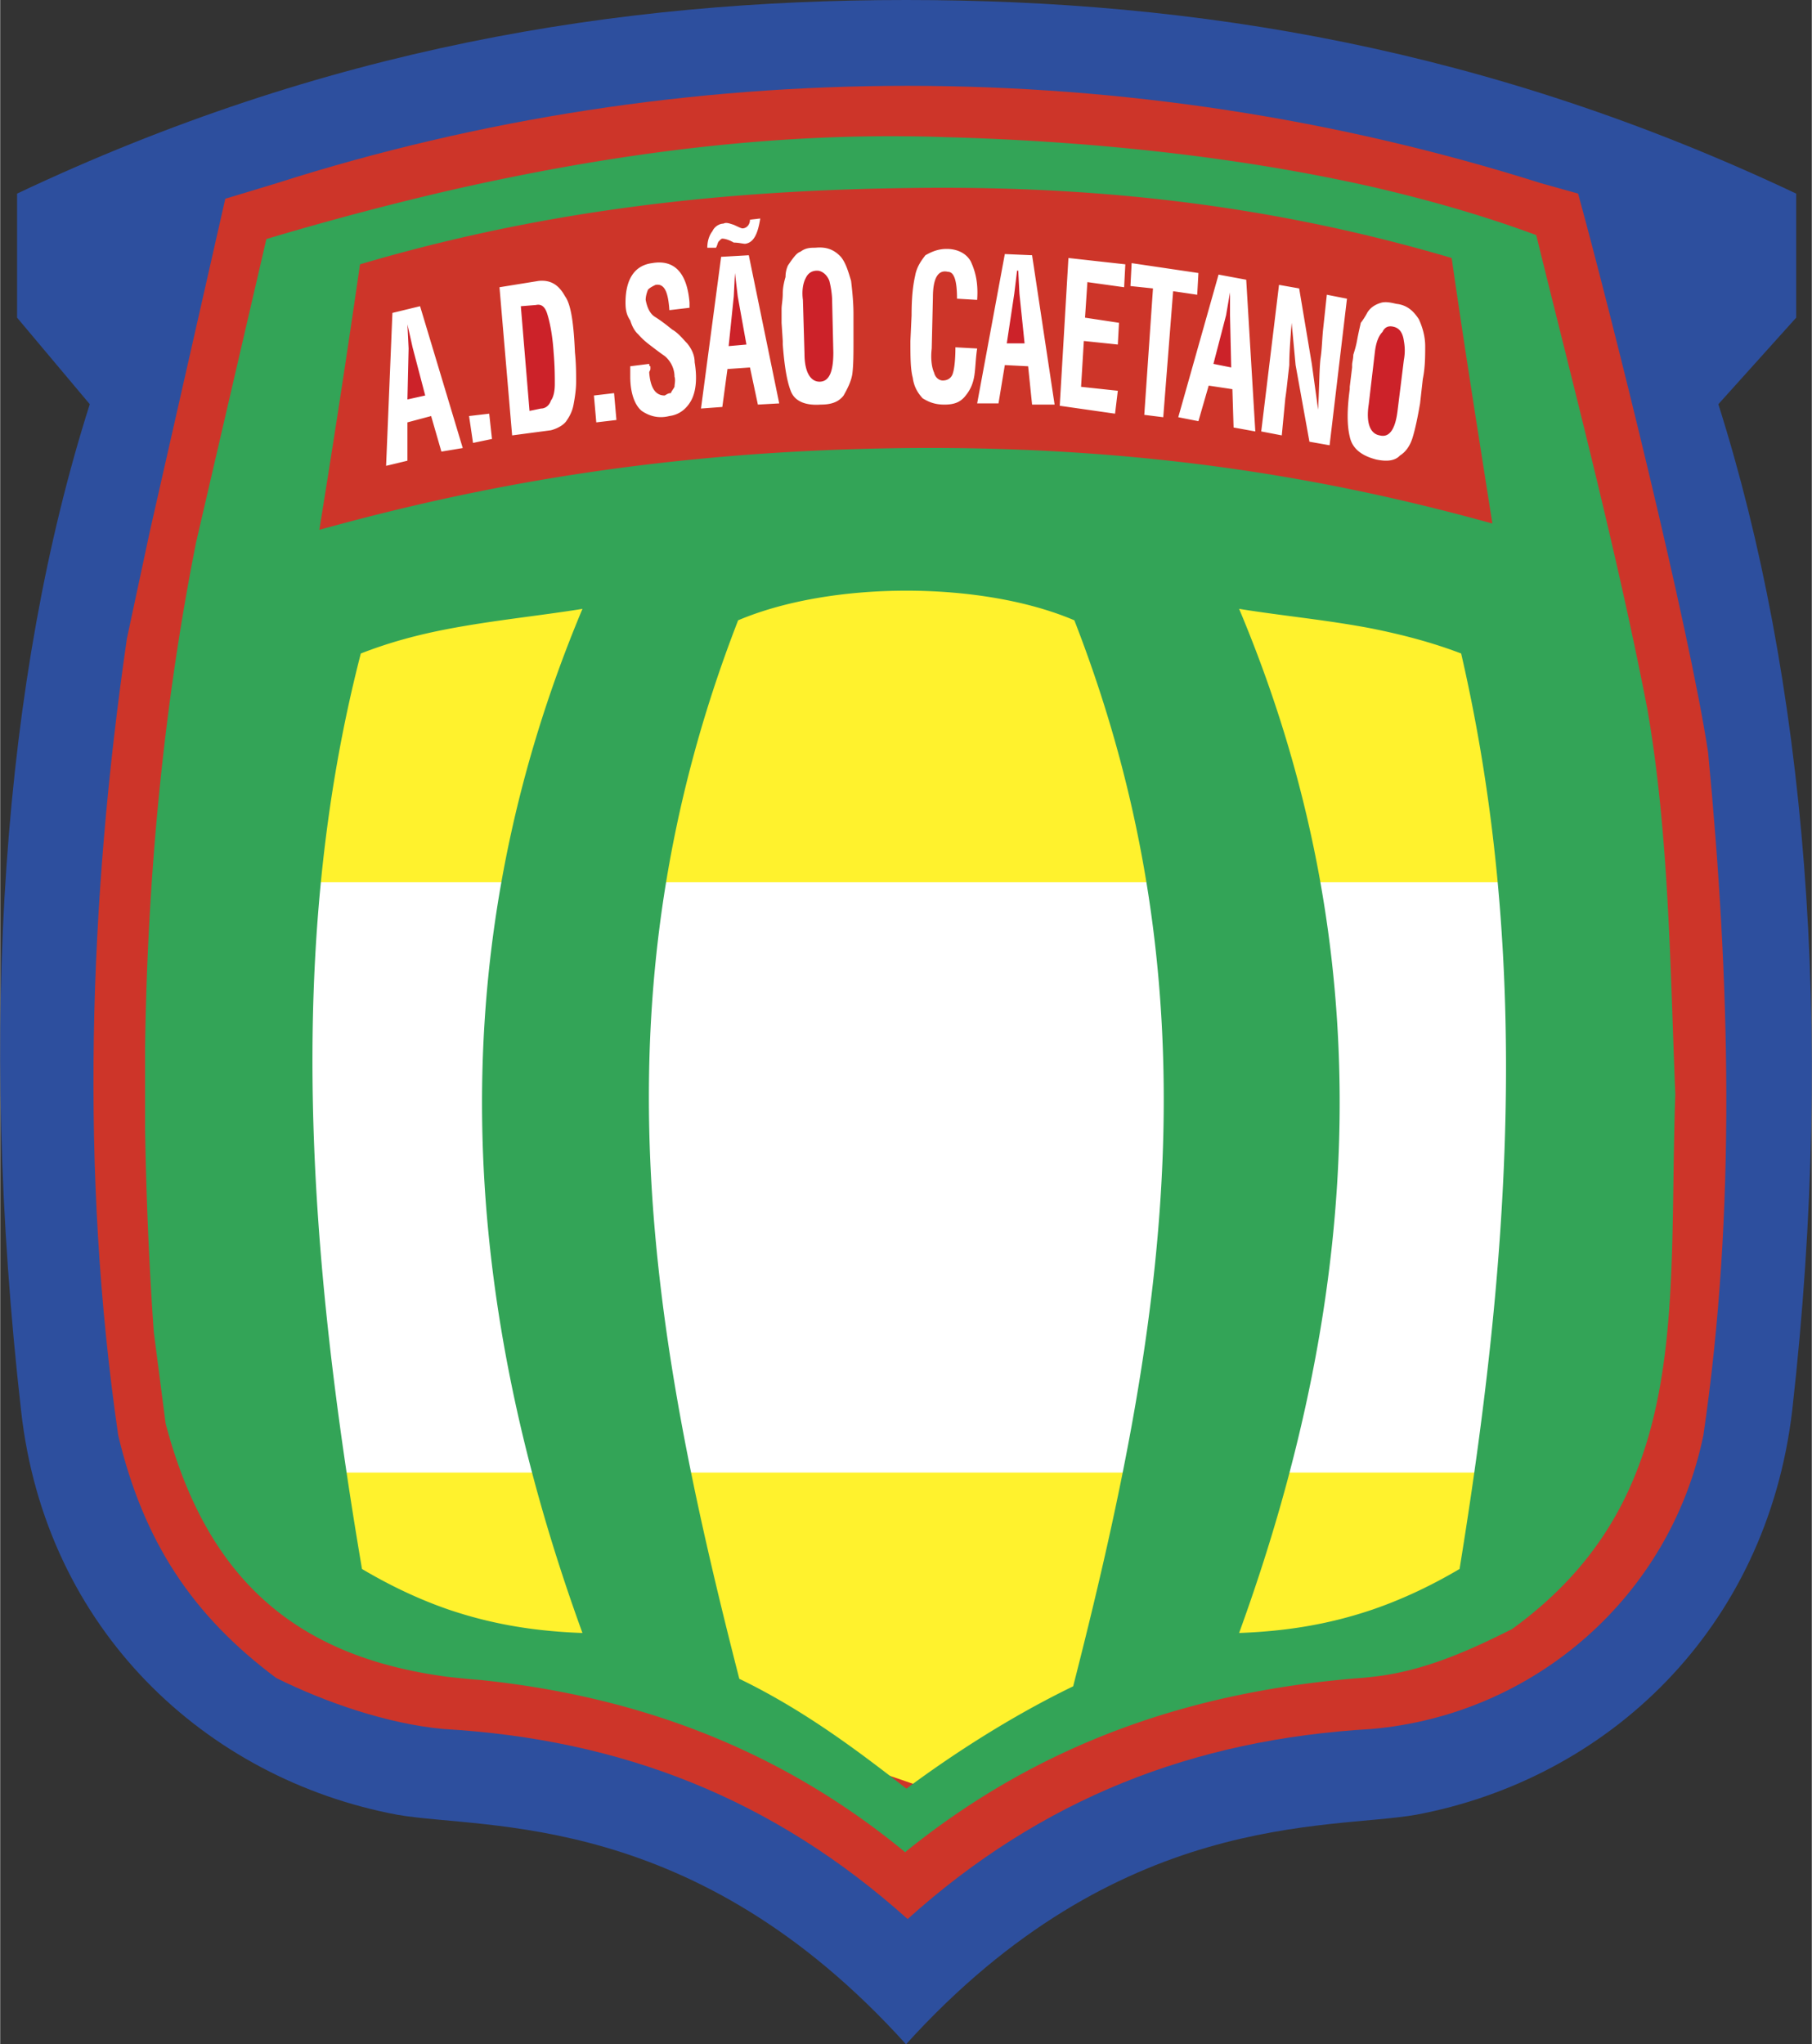 <svg xmlns="http://www.w3.org/2000/svg" width="2216" height="2500" viewBox="0 0 189.493 213.823"><rect x="0" y="0" width="189.493" height="213.823" fill="#333333" stroke="none"/><path d="M94.75 213.823c-22.151-24.548-44.012-22.399-53.228-24.01C21.52 186.051 4.7 170.472 2.18 147.494-2.366 107.366.279 70.833 9.37 42.277l-7.604-9.051V20.25C33.918 5.042 64.458 0 94.75 0c30.375 0 60.957 5.042 93.109 20.25v12.977l-8.142 9.051c9.051 28.556 12.274 64.923 7.729 105.217-2.686 22.978-19.34 38.557-39.343 42.319-9.216 1.61-31.119-.539-53.353 24.009z" fill="#2d4f9e"/><path d="M28.876 175.513c-8.803-6.57-13.886-14.299-16.53-25.374-4.009-27.606-3.1-55.75.909-83.356l2.397-11.199 7.893-34.797 5.332-1.612c42.566-13.597 89.348-13.597 132.327 0l3.844 1.074c3.471 12.646 11.612 45.335 13.596 58.437 2.273 23.68 2.976 47.855-.495 71.453-3.473 16.82-17.647 29.218-34.714 30.706-18.68 1.074-34.55 7.315-48.518 19.878-14.009-12.563-29.879-18.804-48.559-19.878-5.868-.538-12.398-2.81-17.482-5.332z" fill="#cd3529"/><path fill="#fff22d" d="M28.876 59.386h131.625v104.267l-64.51 23.101-67.115-23.101z"/><path fill="#fff" d="M28.215 92.282h132.741v61.742H28.215z"/><path d="M172.279 74.098c-3.182-16.406-7.604-33.227-11.612-49.509-5.456-2.025-11.241-3.678-17.151-5.042-14.795-3.348-30.582-4.835-44.839-5.207a119.938 119.938 0 0 0-3.885-.083c-16.159-.166-32.235 2.108-47.98 5.704a319.79 319.79 0 0 0-18.969 5.041l-7.356 31.739c-3.43 17.274-5.083 35.045-5.331 52.774v8.72c.124 7.066.414 14.092.909 21.076l1.24 9.588c4.34 16.448 13.803 24.424 29.507 26.491 1.116.123 2.273.248 3.43.33 16.696 1.736 31.492 7.356 44.427 18.019l.124-.124c14.092-11.366 30.044-16.821 48.021-18.143.207-.042.455-.042.703-.082 5.207-.538 10.042-2.687 14.629-5.001 18.928-13.72 16.283-33.475 17.068-55.915-.538-13.348-.662-27.358-2.935-40.376zM60.904 170.803c-4.546-.166-9.133-.786-14.092-2.48-2.852-.992-5.827-2.355-8.968-4.215-5.496-32.401-8.141-64.718-.124-95.754 3.058-1.198 6.075-1.984 9.092-2.562 4.753-.909 9.464-1.364 14.092-2.107-14.919 35.581-13.059 71.205 0 107.118zm51.328 5.578c-6.654 3.224-12.771 7.232-17.44 10.704-4.67-3.636-10.539-8.141-17.481-11.489-9.339-36.408-15.456-71.247-.124-110.714 4.876-2.066 11.241-3.1 17.605-3.1 6.365 0 12.729 1.034 17.564 3.1 15.373 39.467 9.216 74.967-.124 111.499zm40.417-12.273c-3.223 1.9-6.24 3.264-9.133 4.256-4.876 1.653-9.422 2.272-13.927 2.438 13.059-35.913 14.96-71.537 0-107.119 4.588.744 9.215 1.157 13.927 2.066 3.058.62 6.158 1.406 9.299 2.604 7.603 32.938 4.794 65.214-.166 95.755z" fill="#33a457"/><path d="M94.75 46.864c25.458-.248 44.922 3.347 61.329 7.894-1.446-9.216-2.935-18.556-4.257-27.772-19.877-5.868-38.557-7.604-57.072-7.315-18.39.249-37.235 2.108-57.113 7.977a1603.56 1603.56 0 0 1-4.256 27.771c16.407-4.546 35.747-8.265 61.369-8.555z" fill="#cd3529"/><path d="M148.517 42.194c-.249 1.447-.496 2.645-.786 3.595-.248.785-.661 1.446-1.322 1.86-.496.537-1.323.661-2.479.414-1.612-.414-2.521-1.199-2.769-2.397-.29-1.199-.29-2.81 0-4.959v-.248l.248-2.025v-.248c0-.289.124-.662.124-1.074.165-.538.289-.909.413-1.612.124-.662.248-1.199.372-1.736.289-.372.537-.785.661-1.033.413-.703 1.074-.951 1.488-1.074.496-.125 1.033 0 1.57.124 1.157.124 1.818.786 2.355 1.612.414.909.661 1.859.661 2.81 0 1.033 0 2.231-.248 3.43l-.288 2.561zM133.764 29.796l2.107.372 1.322 7.893.661 4.794c.124-2.521.124-4.256.248-5.332.166-1.074.166-2.148.289-3.223l.373-3.472 2.107.414-1.818 15.332-2.108-.372-1.447-8.018-.413-4.422c-.125 1.612-.248 3.099-.248 4.422-.166 1.446-.29 2.686-.414 3.472l-.371 3.884-2.149-.413 1.861-15.331zM127.44 28.722l2.893.537.951 15.869-2.273-.413-.124-4.008-2.48-.373-1.074 3.72-2.108-.413zM125.208 30.829l-2.52-.371-1.034 13.183-1.984-.248.91-13.225-2.356-.248.124-2.397 6.985 1.034zM111.736 26.986l5.951.661-.124 2.397-3.843-.537-.248 3.719 3.554.538-.124 2.273-3.554-.372-.29 4.794 3.844.413-.289 2.397-5.786-.827zM105.083 26.573l2.852.124 2.355 15.621h-2.355l-.414-4.008-2.438-.124-.662 4.008h-2.232zM100.082 31.243c0-1.859-.29-2.811-.95-2.811-1.034-.248-1.571.662-1.571 2.687l-.124 5.331c-.124 1.074 0 1.984.248 2.521.124.538.537.827.909.827.538 0 .951-.289 1.074-.827.124-.371.248-1.322.248-2.644l2.273.124c-.165 1.074-.165 1.984-.289 2.811-.125.785-.372 1.446-.909 2.108-.538.702-1.199.95-2.231.95-.951 0-1.612-.248-2.273-.661-.496-.538-.909-1.198-1.033-2.149-.248-.909-.248-2.273-.248-3.844l.124-2.686c0-1.736.124-3.059.372-4.133.165-.951.661-1.612 1.074-2.149.661-.372 1.323-.661 2.231-.661 1.199 0 2.108.537 2.521 1.322.496 1.074.785 2.273.661 4.009l-2.107-.125zM89.254 35.5c0 1.488 0 2.686-.125 3.636-.124.785-.537 1.571-.909 2.232-.537.702-1.322.95-2.396.95-1.695.125-2.769-.413-3.141-1.446-.413-1.074-.662-2.686-.827-4.835v-.372l-.124-1.901v-.124-.248-1.075c0-.414.124-.951.124-1.612s.165-1.322.289-1.736c0-.538.125-.909.249-1.199.537-.785.909-1.322 1.322-1.446.537-.414 1.075-.414 1.57-.414 1.199-.124 1.984.249 2.645.951.537.662.785 1.57 1.074 2.521.124 1.074.248 2.273.248 3.471V35.5zM73.963 25.911c0-.537.124-1.198.538-1.735.247-.538.785-.786 1.156-.786.29-.166.662 0 1.075.124.537.249.786.373.91.373.413 0 .785-.373.785-.909l1.074-.124c-.249 1.569-.662 2.52-1.571 2.644-.289 0-.661-.124-1.198-.124-.413-.248-.909-.413-1.198-.413-.124 0-.248.165-.372.289-.124.124-.124.372-.29.661h-.909zM75.41 26.862l2.893-.165 3.182 15.497-2.232.124-.826-3.884-2.356.165-.537 3.967-2.231.165zM69.996 32.441c-.124-1.859-.496-2.81-1.446-2.645-.248.124-.538.248-.785.496-.124.289-.248.703-.248 1.074.124.661.372 1.364.909 1.736.661.413 1.199.827 1.86 1.364.661.372 1.157 1.033 1.57 1.447.538.661.785 1.322.785 1.983.289 1.735.124 3.099-.372 4.008-.537.951-1.322 1.488-2.273 1.612-1.157.289-2.107 0-2.893-.538-.661-.537-1.199-1.735-1.199-3.595v-1.074l1.984-.249c0 .125 0 .249.124.249v.289c0 .124-.124.248-.124.371.124 1.612.661 2.398 1.612 2.398.248-.125.372-.249.661-.249 0-.124.248-.413.372-.66 0-.29.124-.662 0-1.075 0-.785-.372-1.612-1.033-2.149-.538-.372-1.075-.785-1.612-1.198a7.622 7.622 0 0 1-1.157-1.074c-.413-.372-.661-.909-.827-1.447-.372-.537-.496-1.074-.496-1.859 0-2.397.909-3.885 2.769-4.133 2.355-.413 3.678 1.033 3.926 4.133v.537l-2.107.248zM62.103 41.368l2.107-.249.248 2.811-2.107.248zM52.226 30.044l4.091-.661c1.281-.125 2.107.413 2.769 1.612.662.909.909 3.058 1.033 5.868.124 1.198.124 2.273.124 3.058 0 .786-.124 1.612-.248 2.273-.124.785-.413 1.323-.786 1.859-.289.413-.95.785-1.611.951l-4.05.537-1.322-15.497zM49.043 43.517l2.108-.248.289 2.645-1.982.413zM41.026 32.73l2.893-.702 4.464 14.836-2.233.372-1.074-3.719-2.479.661v4.009l-2.232.537z" fill="#fff"/><path d="M54.458 32.028l.909 10.951 1.199-.248c.537 0 .909-.414 1.033-.827.29-.372.414-1.033.414-1.735 0-.785 0-1.859-.124-3.307-.124-1.9-.413-3.223-.662-4.008-.248-.827-.661-1.075-1.198-.951l-1.571.125zM44.457 41.368l-1.323-5.042-.537-2.397.124 2.521-.124 5.331zM107.149 35.913l-.538-5.207-.123-2.397h-.124l-.29 2.397-.785 5.207zM78.055 36.037l-.909-5.042-.29-2.438-.124 2.438-.536 5.207zM83.964 31.367l.165 5.621c0 1.983.662 2.934 1.571 2.934 1.033 0 1.446-1.074 1.446-3.058l-.124-5.331c0-.703-.124-1.487-.289-2.148-.248-.662-.785-1.074-1.281-1.074-.538 0-.951.248-1.199.785-.289.535-.412 1.362-.289 2.271zM143.806 36.698l-.661 5.62c-.29 1.86.124 3.058 1.157 3.224.951.248 1.612-.537 1.859-2.562l.662-5.331a5.332 5.332 0 0 0 0-1.983c-.124-.951-.537-1.364-1.075-1.488-.496-.124-.909 0-1.157.537-.414.412-.661 1.073-.785 1.983zM128.763 38.434l-.125-5.455v-2.397l-.413 2.397-1.322 5.082z" fill="#cc2229"/></svg>